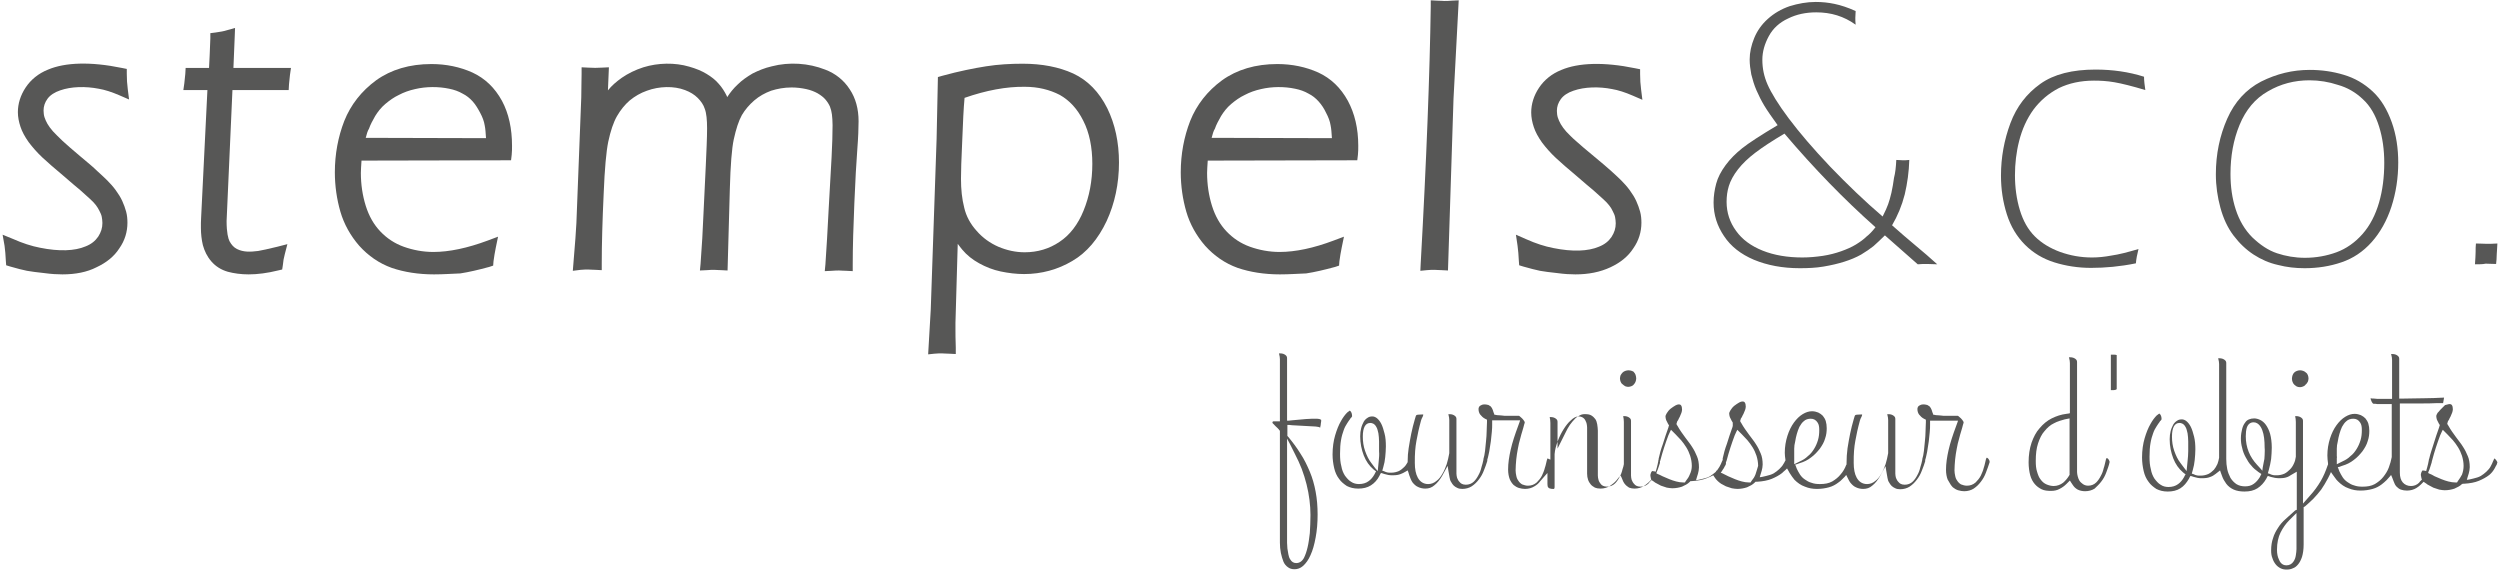 <?xml version="1.0" encoding="UTF-8"?> <!-- Generator: Adobe Illustrator 25.2.0, SVG Export Plug-In . SVG Version: 6.00 Build 0) --> <svg xmlns="http://www.w3.org/2000/svg" xmlns:xlink="http://www.w3.org/1999/xlink" version="1.1" id="Laag_1" x="0px" y="0px" viewBox="0 0 769 176.1" style="enable-background:new 0 0 769 176.1;" xml:space="preserve"> <style type="text/css"> .st0{fill:#575756;} </style> <g> <path class="st0" d="M19.2,84.4c-1.5,0-3.4-0.1-5.6-0.4c-2.2-0.2-4-0.5-5.3-0.7C6.9,83,5.2,82.6,3.2,82l-1.3-0.4l-0.1-1.3 c-0.1-1.8-0.2-3.4-0.4-4.7l-0.6-3.4L4,73.5c2.9,1.3,5.7,2.2,8.3,2.7c5.9,1.2,10.7,1,14-0.4c1.8-0.7,3-1.7,3.9-3 c0.9-1.4,1.3-2.7,1.3-4.2c0-0.7-0.1-1.3-0.2-1.9c-0.1-0.6-0.4-1.2-0.7-1.8c-0.3-0.6-0.7-1.3-1.1-1.8c-0.4-0.5-1-1.2-1.8-1.9 c-0.9-0.8-1.9-1.7-3-2.7c-1.2-1-3-2.5-5.4-4.6c-2.5-2.1-4.6-3.9-6.2-5.4c-1.7-1.6-3.1-3.2-4.3-4.8c-1.2-1.7-2-3.2-2.5-4.7 c-0.5-1.5-0.8-3-0.8-4.5c0-2.6,0.8-5.2,2.4-7.6c1.6-2.4,3.9-4.3,6.9-5.5c5.2-2.2,13-2.5,22.7-0.5l1.5,0.3l0,1.5 c0,1.6,0.1,3.2,0.3,4.7l0.4,3.2l-3-1.3c-2.3-1-4.5-1.7-6.3-2c-4.1-0.8-8.5-0.7-11.9,0.5c-1.8,0.6-3.1,1.5-3.9,2.6 c-0.8,1.1-1.2,2.3-1.2,3.6c0,0.7,0.1,1.5,0.3,2.1c0.2,0.6,0.5,1.3,0.9,2c0.4,0.7,1,1.5,1.7,2.3c0.8,0.8,1.7,1.8,2.9,2.9 c1.2,1.1,3,2.7,5.4,4.7c2.4,2,4.2,3.5,5.3,4.6c1.2,1.1,2.2,2,3.1,2.9c0.9,0.9,1.8,1.9,2.6,3c0.8,1.1,1.5,2.2,2,3.3 c0.5,1.1,0.9,2.2,1.2,3.3c0.3,1.1,0.4,2.3,0.4,3.4c0,2.8-0.8,5.5-2.5,7.9c-1.6,2.5-4,4.4-7,5.8C26.8,83.7,23.2,84.4,19.2,84.4"></path> <path class="st0" d="M76.5,84.4c-2.4,0-4.5-0.3-6.4-0.8c-2.1-0.6-3.8-1.7-5.1-3.2c-1.3-1.5-2.1-3.2-2.6-5c-0.4-1.7-0.6-3.5-0.6-5.3 c0-0.3,0-0.8,0-1.5c0-0.7,0.1-2.1,0.2-4.4l1.8-36.5h-7.4l0.3-2.1c0.1-1,0.2-2,0.3-2.9l0.1-1.8h7.2c0.1-2.3,0.3-5.3,0.4-9.1l0-1.6 l1.6-0.2c1.4-0.2,2.6-0.4,3.5-0.7l2.5-0.7l-0.1,2.6c-0.2,4.4-0.3,7.7-0.4,9.7h17.7L89.2,23c-0.1,1-0.2,2-0.3,2.9l-0.1,1.8H71.5 L69.7,68c0,3.6,0.5,5.4,0.9,6.2c0.6,1.1,1.3,1.9,2.3,2.4c2,1,4.1,0.9,6.5,0.6c1.1-0.2,3.1-0.6,5.9-1.3l3.1-0.8l-0.8,3.1 c-0.3,1.1-0.5,2.2-0.6,3.4l-0.2,1.3l-1.3,0.3C82.3,84,79.2,84.4,76.5,84.4"></path> <path class="st0" d="M133.5,84.4c-4.8,0-9.2-0.7-13-2c-3.9-1.4-7.2-3.7-10-6.8c-2.7-3.1-4.7-6.7-5.8-10.5 c-1.1-3.8-1.7-7.9-1.7-12.1c0-5.6,1-10.9,2.9-15.8c2-5,5.3-9.2,9.8-12.5c4.6-3.3,10.3-5,17-5c4.6,0,8.8,0.9,12.6,2.6 c3.9,1.8,6.9,4.7,9.1,8.7c2.1,3.9,3.1,8.6,3.1,13.8c0,1,0,1.9-0.1,2.8l-0.2,1.7l-46,0.1c-0.1,1.6-0.2,2.9-0.2,3.8 c0,3.5,0.5,6.9,1.5,10.1c1,3.2,2.5,5.8,4.5,7.9c2,2.1,4.4,3.7,7.2,4.7c2.8,1,5.9,1.6,9.1,1.6c4.9,0,10.5-1.2,16.7-3.5l3.2-1.2 l-0.7,3.4c-0.3,1.4-0.5,2.8-0.7,4.2l-0.1,1.3l-1.2,0.4c-3.3,0.9-6.3,1.6-8.9,2C139,84.2,136.3,84.4,133.5,84.4 M112.5,42.4l37,0.1 c-0.1-1.6-0.2-3-0.4-3.9c-0.2-1.3-0.7-2.6-1.4-3.9c-0.7-1.3-1.4-2.5-2.3-3.5c-0.9-1-1.9-1.8-3.1-2.4c-1.2-0.7-2.6-1.2-4.1-1.5 c-3.3-0.7-7.1-0.7-10.5,0.1c-1.8,0.4-3.5,1-5,1.8c-1.5,0.7-2.9,1.7-4.2,2.8c-1.3,1.1-2.3,2.4-3.1,3.7c-0.8,1.4-1.5,2.7-1.9,3.9 C113.1,40.2,112.8,41.2,112.5,42.4"></path> <path class="st0" d="M396.8,136.6l1.5,3c0.8,1.5,1.5,3.1,2.1,4.6c0.6,1.6,1.1,3.2,1.5,4.8c0.4,1.6,0.7,3.2,0.9,4.8 c0.2,1.6,0.3,3.1,0.3,4.6c0,2-0.1,3.9-0.2,5.6c-0.2,1.7-0.4,3.2-0.7,4.4c-0.3,1.3-0.7,2.4-1.1,3.2c-0.6,1.1-1.4,1.6-2.4,1.6 c-0.8,0-1.4-0.4-1.8-1.1c-0.3-0.4-0.5-1-0.6-1.6c-0.1-0.5-0.2-1.1-0.3-1.8c0-0.6-0.1-1.2-0.1-1.7v-27v-3.3v-1.8L396.8,136.6z M406.3,129.1c-0.3-0.2-0.7-0.3-1.2-0.3c-0.4,0-0.9,0-1.5,0c-0.6,0-1.2,0.1-1.9,0.1l-2.2,0.2c-0.7,0.1-1.5,0.1-2.2,0.2l-0.9,0.1 l-0.5,0v-0.5V128v-17.8c0-0.4-0.1-0.7-0.5-1c-0.4-0.3-0.9-0.5-1.6-0.5c-0.1,0-0.3,0-0.4,0c0,0.1,0.1,0.2,0.1,0.4 c0.1,0.4,0.2,0.8,0.2,1.4v17.9v0.8v0.4h-0.4h-0.8c-0.1,0-0.3,0-0.3,0c-0.2,0-0.3,0-0.5,0c-0.1,0-0.2,0.1-0.2,0.1 c-0.1,0.1-0.1,0.2-0.1,0.2c0,0.1,0,0.3,0.3,0.5c0.4,0.4,0.8,0.9,1.3,1.3l0,0l0.1,0.1c0.1,0.1,0.1,0.2,0.2,0.2 c0.1,0.1,0.1,0.1,0.1,0.2l0.2,0.2l0.1,0.1v0.2v0.3v33.9c0,1.1,0.1,2.2,0.3,3.2c0.2,1,0.5,1.9,0.8,2.7c0.3,0.7,0.8,1.3,1.4,1.7 c0.5,0.4,1.2,0.6,2,0.6c0.9,0,1.8-0.3,2.6-1c0.9-0.8,1.7-1.9,2.3-3.3c0.7-1.5,1.2-3.3,1.6-5.5c0.4-2.1,0.6-4.5,0.6-7 c0-2.5-0.2-4.9-0.6-7c-0.4-2.2-1-4.3-1.8-6.2c-0.8-1.9-1.7-3.8-2.9-5.6c-1.1-1.8-2.4-3.5-3.8-5.2l-0.2-0.2L396,134v-0.2v-0.3v-1.4 v-0.9v-0.5l0.5,0l0.9,0.1l7.3,0.4c0.6,0.1,1,0.1,1.3,0.3c0,0,0.1,0,0.1,0.1c0-0.1,0-0.1,0-0.2c0.1-0.4,0.2-0.8,0.2-1.2 c0.1-0.5,0.1-0.7,0.1-0.8C406.4,129.1,406.4,129.1,406.3,129.1"></path> <path class="st0" d="M502,114.1c-0.3-0.1-0.7-0.2-1.1-0.2c-0.3,0-0.7,0.1-1,0.2c-0.3,0.1-0.6,0.3-0.8,0.5c-0.2,0.2-0.4,0.5-0.6,0.8 c-0.1,0.3-0.2,0.7-0.2,1c0,0.4,0.1,0.7,0.2,1c0.1,0.3,0.3,0.6,0.6,0.8c0.2,0.2,0.5,0.4,0.8,0.6c0.3,0.1,0.6,0.2,0.9,0.2 c0.4,0,0.7-0.1,1-0.2c0.3-0.1,0.6-0.3,0.8-0.6c0.2-0.2,0.4-0.5,0.5-0.8c0.1-0.3,0.2-0.6,0.2-1c0-0.4-0.1-0.7-0.2-1.1 c-0.1-0.3-0.3-0.6-0.5-0.8C502.6,114.4,502.3,114.2,502,114.1"></path> <path class="st0" d="M551.9,140.4c0-0.2,0-0.5,0-0.7c0-0.4,0-1,0-1.7c0-0.7,0.1-1.4,0.3-2.2c0.1-0.8,0.3-1.5,0.5-2.3 c0.2-0.8,0.5-1.5,0.8-2.2c0.4-0.7,0.8-1.3,1.3-1.7c0.6-0.6,1.4-0.8,2.2-0.8c0.9,0,1.6,0.4,2.1,1.2c0.4,0.6,0.5,1.3,0.5,2.3 c0,1.1-0.1,2.1-0.4,3.1c-0.3,1-0.7,1.9-1.2,2.7c-0.5,0.8-1.1,1.6-1.9,2.2c-0.7,0.7-1.5,1.2-2.4,1.6l-1.2,0.6l-0.6,0.3v-0.7v-1.3 C551.9,140.7,551.9,140.5,551.9,140.4 M540,145.9c-0.3,0.8-0.7,1.4-1.2,2l-0.2,0.3l-0.1,0.2h-0.2h-0.4c-0.6,0-1.4-0.1-2.1-0.3 c-0.7-0.2-1.4-0.4-2.1-0.7c-0.7-0.3-1.4-0.6-2.1-0.9c-0.3-0.2-0.7-0.3-1-0.5l-0.8-0.4l-0.5-0.2l0.3-0.4l0.5-0.8l0.1-0.1 c0.2-0.4,0.4-0.8,0.6-1.1c0.1-0.2,0.1-0.4,0.1-0.6l0-0.1l0-0.1l0-0.1l0.1-0.1c0-0.1,0.1-0.2,0.1-0.3c0.4-1.5,0.8-2.9,1.2-4.1 c0.4-1.2,0.8-2.4,1.3-3.7l0.5-1.1l0.3-0.6l0.5,0.5l0.9,0.9c0.6,0.6,1.1,1.2,1.7,1.8c0.6,0.7,1.1,1.4,1.6,2.2 c0.5,0.8,0.9,1.7,1.2,2.6c0.3,1,0.5,2,0.5,3.1C540.5,144.2,540.3,145.1,540,145.9 M519.8,145.9c-0.3,0.8-0.7,1.4-1.2,2l-0.2,0.3 l-0.1,0.2h-0.2h-0.4c-0.6,0-1.4-0.1-2.1-0.3c-0.7-0.2-1.4-0.4-2.1-0.7c-0.7-0.3-1.4-0.6-2.1-0.9l-0.8-0.4l-0.7-0.3l-0.4-0.2 l0.1-0.4l0.3-0.7c0.3-0.8,0.5-1.5,0.7-2.1c0,0,0-0.1,0-0.1l0-0.1l0-0.1l0-0.1l0-0.1c0-0.1,0.1-0.1,0.1-0.2c0.4-1.5,0.8-2.9,1.2-4.1 c0.4-1.2,0.8-2.4,1.3-3.7l0.5-1.1l0.3-0.6l0.5,0.5l0.9,0.9c0.6,0.6,1.1,1.2,1.7,1.8c0.6,0.7,1.1,1.4,1.6,2.2 c0.5,0.8,0.9,1.7,1.2,2.6c0.3,1,0.5,2,0.5,3.1C520.4,144.2,520.2,145.1,519.8,145.9 M424.1,141.8l-0.2,2l-0.1,1.1L423,144l-1.2-1.6 c-0.8-1-1.4-2.3-1.9-3.7c-0.5-1.4-0.7-2.9-0.7-4.4c0-2.8,0.8-4.2,2.3-4.2c0.4,0,1.3,0.1,1.9,1.3c0.3,0.5,0.4,1.1,0.6,1.9 c0.1,0.7,0.2,1.6,0.2,2.5c0,0.9,0,1.9,0,3C424.3,139.8,424.2,140.8,424.1,141.8 M600.7,149.9c0.5,0.4,1,0.7,1.6,0.9 c0.7,0.2,1.3,0.3,1.9,0.3c1.1,0,2.1-0.3,2.9-0.8c0.9-0.6,1.6-1.3,2.2-2.1c0.7-0.9,1.2-1.8,1.6-2.9c0.4-1.1,0.8-2.1,1.1-3.1 c0,0,0-0.1,0-0.2c0-0.1,0-0.3-0.1-0.4c-0.1-0.2-0.2-0.4-0.3-0.5c-0.1-0.1-0.3-0.3-0.4-0.3c0,0-0.1,0-0.1,0c0,0,0,0,0,0 c0,0-0.2,0.2-0.3,0.8c-0.2,0.7-0.3,1.5-0.6,2.3c-0.2,0.9-0.6,1.7-0.9,2.4c-0.4,0.8-1,1.5-1.6,2.1c-0.8,0.7-1.7,1-2.7,1 c-0.7,0-1.2-0.2-1.8-0.4c-0.5-0.3-0.9-0.7-1.2-1.2c-0.3-0.4-0.5-0.9-0.6-1.5c-0.1-0.5-0.2-1-0.2-1.6c0-1.1,0.1-2.2,0.2-3.4 c0.1-1.1,0.3-2.2,0.5-3.3c0.2-1,0.4-2.1,0.7-3c0.2-0.9,0.5-1.8,0.7-2.5c0.2-0.7,0.4-1.3,0.5-1.8c0.1-0.4,0.2-0.6,0.2-0.6v-0.1 l0-0.1c0,0,0-0.1-0.1-0.3c-0.2-0.3-0.4-0.6-0.7-0.9c-0.3-0.3-0.6-0.5-0.8-0.7c-0.1-0.1-0.2-0.1-0.3-0.1H599h-0.5 c-0.2,0-0.4,0-0.7,0l-0.9-0.1c-0.4,0-0.8-0.1-1.4-0.1l-0.5-0.1l-0.3,0l-0.1-0.3l-0.2-0.5c-0.1-0.5-0.3-0.9-0.5-1.3 c-0.2-0.3-0.4-0.6-0.7-0.7c-0.2-0.2-0.5-0.3-0.7-0.3c-0.3-0.1-0.6-0.1-0.8-0.1c-0.3,0-0.5,0-0.8,0.1c-0.2,0.1-0.4,0.2-0.6,0.3 c-0.2,0.1-0.3,0.3-0.4,0.5c-0.1,0.2-0.1,0.4-0.1,0.6c0,0.6,0.2,1.2,0.5,1.6c0.4,0.5,0.9,1,1.5,1.3l0.4,0.2l0.2,0.1l0,0.3l0,0.5 c0,0.8-0.1,1.7-0.1,2.7c0,1-0.1,2.1-0.2,3.1c-0.1,1-0.2,2-0.3,3c-0.1,1-0.3,1.8-0.5,2.5l0,0.1l0,0.1c-0.2,0.8-0.3,1.5-0.6,2.3 c-0.2,0.9-0.5,1.7-0.9,2.4c-0.4,0.8-0.9,1.5-1.4,2c-0.7,0.7-1.6,1-2.5,1c-1,0-1.6-0.4-1.9-0.8c-0.4-0.4-0.6-0.8-0.8-1.3 c-0.1-0.4-0.2-0.8-0.2-1.3c0-0.4,0-0.6,0-0.8v-16c0-0.4-0.1-0.7-0.5-1c-0.4-0.3-0.9-0.5-1.6-0.5c-0.1,0-0.3,0-0.4,0 c0,0.1,0.1,0.2,0.1,0.4c0.1,0.4,0.2,0.8,0.2,1.4v10.1v0l0,0.1c-0.2,1.2-0.5,2.4-0.8,3.4c-0.4,1.1-0.8,2.1-1.3,2.9 c-0.5,0.9-1.1,1.7-1.8,2.2c-0.8,0.7-1.7,1-2.6,1c-1.4,0-2.5-0.7-3.2-2c-0.6-1.1-0.9-2.6-0.9-4.5c0-1.3,0-2.6,0.1-3.7 c0.1-1.1,0.2-2.1,0.4-3.1c0.2-1,0.4-2,0.6-3c0.2-1,0.5-2,0.8-3.2c0.1-0.3,0.2-0.7,0.5-1.2c0.1-0.2,0.2-0.4,0.2-0.7 c-0.1,0-0.3,0-0.5,0c-0.9,0-1.3,0.1-1.4,0.1c-0.3,0.1-0.3,0.2-0.3,0.2c0,0.1-0.1,0.1-0.1,0.2c-0.1,0.3-0.2,0.7-0.3,1 c-0.4,1.4-0.8,2.9-1.1,4.4c-0.3,1.3-0.5,2.8-0.8,4.5c-0.2,1.5-0.3,3-0.3,4.6v0.2v0.1l0,0.1l-0.1,0.1c-0.4,1.1-1,2.1-1.7,2.9 c-0.7,0.9-1.6,1.6-2.6,2.2c-1.1,0.6-2.3,0.8-3.8,0.8c-1,0-1.8-0.1-2.6-0.4c-0.8-0.2-1.4-0.6-2-1c-0.6-0.4-1.1-0.9-1.5-1.5 c-0.4-0.6-0.7-1.2-1-1.8l-0.3-0.8l-0.2-0.5l0.5-0.1l0.8-0.3c1.4-0.4,2.6-1,3.6-1.8c1.1-0.8,1.9-1.7,2.7-2.7c0.7-1,1.3-2,1.6-3.1 c0.4-1.1,0.5-2.2,0.5-3.2c0-0.8-0.1-1.5-0.3-2.2c-0.2-0.6-0.5-1.1-0.9-1.6c-0.4-0.4-0.8-0.7-1.4-1c-0.5-0.2-1.2-0.4-1.9-0.4 c-1,0-1.9,0.3-2.9,0.9c-1,0.6-1.9,1.5-2.7,2.6c-0.8,1.1-1.5,2.5-2,4.1c-0.5,1.6-0.8,3.3-0.8,5.2c0,0.7,0.1,1.4,0.2,2.1l0,0.2l0,0.1 l-0.1,0.1l-0.1,0.2c-0.1,0.3-0.3,0.5-0.4,0.7c-0.3,0.6-0.8,1.1-1.3,1.6c-0.5,0.5-1.1,0.9-1.7,1.3c-0.7,0.4-1.5,0.6-2.3,0.8 l-1.3,0.3l-0.7,0.1l0.2-0.7l0.4-1.3c0.1-0.3,0.1-0.6,0.2-0.9c0-0.3,0.1-0.7,0.1-1c0-1.3-0.2-2.5-0.6-3.4c-0.4-1-0.9-2-1.5-2.9 c-0.6-1-1.4-1.9-2.1-2.9c-0.8-1.1-1.7-2.3-2.4-3.6l-0.2-0.3l-0.1-0.2l0-0.2l0.1-0.3c0-0.2,0.1-0.4,0.4-0.8c0.1-0.3,0.3-0.6,0.5-1 c0.2-0.4,0.3-0.7,0.5-1.2c0.1-0.3,0.2-0.7,0.2-1c0-0.6-0.1-1-0.3-1.3c-0.1-0.1-0.2-0.3-0.7-0.3c-0.1,0-0.4,0-1,0.3 c-0.5,0.3-1,0.6-1.5,1c-0.5,0.4-0.9,0.9-1.2,1.4c-0.2,0.4-0.4,0.7-0.4,1c0,0.4,0.1,0.7,0.2,1.1c0.2,0.4,0.4,0.8,0.6,1.2l0.2,0.3 l0.1,0.2L533,131l-0.1,0.4c-0.6,1.7-1.2,3.4-1.7,5.1c-0.6,1.6-1,3.1-1.3,4.5l0,0.1l0,0.1l0,0.1l0,0.1l0,0.1 c-0.1,0.1-0.1,0.3-0.2,0.4c-0.2,0.6-0.5,1.1-0.8,1.7c-0.2,0.3-0.4,0.6-0.6,0.9l-0.1,0.1l0,0.1l-0.1,0l-0.1,0.1c0,0-0.1,0-0.1,0.1 c0,0.1-0.1,0.1-0.1,0.2l-0.1,0.1l0,0l0,0l-0.1,0.1c-0.5,0.4-1,0.8-1.6,1.2c-0.7,0.4-1.5,0.6-2.3,0.8l-1.3,0.3l-0.7,0.1l0.2-0.7 l0.4-1.3c0.1-0.3,0.1-0.6,0.2-0.9c0-0.3,0.1-0.7,0.1-1c0-1.3-0.2-2.5-0.6-3.4c-0.4-1-0.9-2-1.5-2.9c-0.6-1-1.4-1.9-2.1-2.9 c-0.8-1.1-1.7-2.3-2.4-3.6l-0.2-0.3l-0.1-0.2l0-0.2l0.1-0.3c0-0.2,0.1-0.4,0.4-0.8c0.1-0.3,0.3-0.6,0.5-1c0.2-0.4,0.3-0.7,0.5-1.2 c0.1-0.3,0.2-0.7,0.2-1c0-0.6-0.1-1-0.3-1.3c-0.1-0.1-0.2-0.3-0.7-0.3c-0.1,0-0.4,0-1,0.3c-0.5,0.3-1,0.6-1.5,1 c-0.5,0.4-0.9,0.9-1.2,1.4c-0.2,0.4-0.4,0.7-0.4,1c0,0.4,0.1,0.7,0.2,1.1c0.2,0.4,0.4,0.8,0.6,1.2l0.2,0.3l0.1,0.2l-0.1,0.2 l-0.1,0.4c-0.6,1.7-1.2,3.4-1.7,5.1c-0.6,1.6-1,3.1-1.3,4.5l0,0l0,0.2c-0.1,0.2-0.1,0.4-0.1,0.5c-0.1,0.7-0.3,1.4-0.5,2.2l-0.2,0.7 l-0.1,0.4l-0.4-0.1l-0.7-0.1c0,0-0.1,0.1-0.1,0.1c-0.2,0.2-0.3,0.5-0.4,0.9c-0.1,0.3,0,0.7,0.1,1.2l0.1,0.4l0.1,0.2l-0.2,0.2 l-0.3,0.3l-0.1,0.1c-0.1,0.1-0.2,0.3-0.3,0.4c-0.7,0.7-1.5,1-2.5,1c-1,0-1.6-0.4-1.9-0.8c-0.4-0.4-0.6-0.8-0.8-1.3 c-0.1-0.4-0.2-0.8-0.2-1.3c0-0.4,0-0.6,0-0.8v-16c0-0.4-0.1-0.7-0.5-1c-0.4-0.3-0.9-0.5-1.6-0.5c-0.1,0-0.2,0-0.3,0c0,0,0,0,0,0.1 c0.1,0.4,0.2,1,0.2,1.7v12.6v0.1v0.1l0,0.1l0,0.1c-0.1,0.5-0.2,1-0.4,1.5c-0.2,0.9-0.5,1.7-0.9,2.4c-0.4,0.8-0.9,1.5-1.4,2 c-0.7,0.7-1.6,1-2.5,1c-1,0-1.6-0.4-1.9-0.8c-0.3-0.4-0.6-0.8-0.7-1.3c-0.1-0.4-0.2-0.8-0.2-1.3c0-0.4,0-0.6,0-0.8v-13 c0-0.6-0.1-1.3-0.2-2c-0.1-0.6-0.3-1.2-0.6-1.6c-0.3-0.4-0.7-0.8-1.2-1.1c-0.5-0.3-1.1-0.4-2-0.4c-0.6,0-1.1,0.1-1.6,0.4 c-0.5,0.3-1.1,0.6-1.5,1.1c-0.5,0.5-1,1.1-1.5,1.8c-0.5,0.7-0.9,1.5-1.3,2.3l-1.6,3.2l-0.9,1.8v-1.9v-3.5v-2.8c0-0.4-0.1-0.7-0.5-1 c-0.4-0.3-0.9-0.5-1.6-0.5c-0.1,0-0.2,0-0.3,0c0,0,0,0,0,0.1c0.1,0.4,0.2,1,0.2,1.7v10.9v0.2v0.1l0,0.1L476,141 c-0.1,0.2-0.1,0.4-0.2,0.6c-0.2,0.7-0.3,1.5-0.6,2.3c-0.2,0.9-0.6,1.7-0.9,2.4c-0.4,0.8-1,1.5-1.6,2.1c-0.8,0.7-1.7,1-2.7,1 c-0.7,0-1.2-0.2-1.8-0.4c-0.5-0.3-0.9-0.7-1.2-1.2c-0.3-0.4-0.5-0.9-0.6-1.5c-0.1-0.5-0.2-1-0.2-1.6c0-1.1,0.1-2.2,0.2-3.4 c0.1-1.1,0.3-2.2,0.5-3.3c0.2-1,0.4-2.1,0.7-3c0.2-0.9,0.5-1.8,0.7-2.5c0.2-0.7,0.4-1.3,0.5-1.8c0.1-0.4,0.2-0.6,0.2-0.6v-0.1 l0-0.1c0,0,0-0.1-0.1-0.3c-0.2-0.3-0.4-0.6-0.7-0.9c-0.3-0.3-0.6-0.5-0.8-0.7c-0.1-0.1-0.2-0.1-0.3-0.1H464h-0.5 c-0.2,0-0.4,0-0.7,0l-0.9-0.1c-0.4,0-0.8-0.1-1.4-0.1l-0.5-0.1l-0.3,0l-0.1-0.3l-0.2-0.5c-0.1-0.5-0.3-0.9-0.5-1.3 c-0.2-0.3-0.4-0.6-0.7-0.7c-0.2-0.2-0.5-0.3-0.7-0.3c-0.3-0.1-0.6-0.1-0.8-0.1c-0.3,0-0.5,0-0.8,0.1c-0.2,0.1-0.4,0.2-0.6,0.3 c-0.2,0.1-0.3,0.3-0.4,0.5c-0.1,0.2-0.1,0.4-0.1,0.6c0,0.6,0.2,1.2,0.5,1.6c0.4,0.5,0.9,1,1.5,1.3l0.4,0.2l0.2,0.1l0,0.3l0,0.5 c0,0.8-0.1,1.7-0.1,2.7c0,1-0.1,2.1-0.2,3.1c-0.1,1-0.2,2-0.3,3c-0.1,1-0.3,1.8-0.5,2.5l0,0.1l0,0.1c-0.2,0.8-0.3,1.5-0.6,2.3 c-0.2,0.9-0.5,1.7-0.9,2.4c-0.4,0.8-0.9,1.5-1.4,2c-0.7,0.7-1.6,1-2.5,1c-1,0-1.6-0.4-1.9-0.8c-0.4-0.4-0.6-0.8-0.8-1.3 c-0.1-0.4-0.2-0.9-0.2-1.3c0-0.4,0-0.6,0-0.8v-16c0-0.4-0.1-0.7-0.5-1c-0.4-0.3-0.9-0.5-1.6-0.5c-0.1,0-0.3,0-0.4,0 c0,0.1,0.1,0.2,0.1,0.4c0.1,0.4,0.2,0.8,0.2,1.4v10.1v0l0,0.1c-0.2,1.2-0.5,2.4-0.8,3.4c-0.4,1.1-0.8,2.1-1.3,2.9 c-0.5,0.9-1.1,1.7-1.8,2.2c-0.8,0.7-1.7,1-2.6,1c-1.4,0-2.5-0.7-3.2-2c-0.6-1.1-0.9-2.6-0.9-4.5c0-1.3,0-2.6,0.1-3.7 c0.1-1.1,0.2-2.1,0.4-3.1c0.2-1,0.4-2,0.6-3c0.2-1,0.5-2,0.8-3.2c0.1-0.3,0.2-0.7,0.5-1.2c0.1-0.2,0.2-0.4,0.2-0.7 c-0.1,0-0.3,0-0.5,0c-0.9,0-1.3,0.1-1.4,0.1c-0.3,0.1-0.3,0.2-0.3,0.2c0,0.1-0.1,0.1-0.1,0.2c-0.1,0.3-0.2,0.7-0.3,1 c-0.4,1.4-0.8,2.9-1.1,4.4c-0.3,1.3-0.5,2.8-0.8,4.5c-0.2,1.3-0.3,2.6-0.3,4l0,0.2l0,0.1l-0.1,0.1l-0.1,0.2 c-0.3,0.5-0.5,0.8-0.8,1.1c-0.5,0.5-1.1,1-1.7,1.3c-0.7,0.3-1.5,0.5-2.3,0.5c-0.2,0-0.5,0-0.7,0c-0.3,0-0.7-0.1-1-0.2l-0.7-0.3 l-0.4-0.1l0.1-0.4l0.2-0.7c0.3-1,0.5-2,0.6-3.1c0.1-1.1,0.2-2.2,0.2-3.3c0-1.4-0.1-2.8-0.4-3.9c-0.3-1.2-0.6-2.2-1-3 c-0.4-0.8-0.9-1.4-1.4-1.8c-0.4-0.3-0.9-0.5-1.3-0.5c-0.6,0-1.1,0.1-1.5,0.4c-0.5,0.3-0.9,0.7-1.2,1.2c-0.3,0.6-0.6,1.2-0.8,2 c-0.2,0.8-0.3,1.6-0.3,2.5c0,2.1,0.4,4.1,1.1,5.9c0.7,1.8,1.7,3.2,3,4.3l0.5,0.4l0.3,0.2l-0.2,0.3l-0.3,0.6 c-0.5,0.9-1.1,1.6-1.8,2.1c-0.8,0.6-1.8,0.9-3,0.9c-0.8,0-1.7-0.2-2.4-0.7c-0.7-0.4-1.3-1.1-1.9-1.9c-0.5-0.8-0.9-1.7-1.1-2.9 c-0.3-1.1-0.4-2.3-0.4-3.8c0-1.6,0.1-3.1,0.3-4.2c0.2-1.2,0.5-2.2,0.8-3c0.3-0.9,0.7-1.6,1.1-2.2c0.3-0.5,0.6-0.9,0.9-1.3l0.1-0.2 l0.1-0.1l0.1-0.1l0.1-0.1c0.1-0.1,0.1-0.1,0.2-0.3c0-0.3,0-0.6-0.1-0.9c-0.1-0.3-0.2-0.6-0.5-0.8c0,0-0.1-0.1-0.1-0.1 c-0.1,0.1-0.4,0.3-0.8,0.6c-0.6,0.6-1.3,1.5-1.9,2.6c-0.7,1.2-1.3,2.7-1.8,4.4c-0.5,1.7-0.8,3.7-0.8,5.9c0,1.5,0.2,2.9,0.5,4.2 c0.3,1.3,0.8,2.4,1.5,3.3c0.6,0.9,1.5,1.6,2.4,2.2c1,0.5,2.1,0.8,3.5,0.8c1.5,0,2.8-0.3,3.9-1c1.1-0.7,2-1.7,2.6-2.9l0.3-0.6 l0.2-0.3l0.4,0.1l0.6,0.2c0.4,0.1,0.8,0.2,1.2,0.3c0.4,0.1,0.9,0.1,1.5,0.1c0.9,0,1.7-0.1,2.4-0.4c0.2-0.1,0.4-0.2,0.7-0.3l0.9-0.5 l0.5-0.3l0.2,0.5l0.3,1c0.3,0.9,0.6,1.6,1,2.2c0.5,0.6,1,1.1,1.7,1.4c0.6,0.3,1.4,0.5,2.2,0.5c1.1,0,2-0.3,2.8-1 c0.9-0.7,1.7-1.7,2.4-2.9l1.1-2l0.6-1.1l0.2,1.3l0.4,2.3c0.1,0.5,0.2,1,0.5,1.4c0.2,0.4,0.5,0.8,0.8,1.1c0.3,0.3,0.7,0.5,1.1,0.7 c0.4,0.2,0.9,0.3,1.5,0.3c1.1,0,2.1-0.3,2.9-0.8c0.9-0.6,1.6-1.3,2.2-2.1c0.7-0.9,1.2-1.8,1.6-2.9c0.4-0.9,0.7-1.9,1-2.8l0,0l0-0.1 l0-0.1l0-0.1l0,0l0-0.1c0.3-0.9,0.4-1.7,0.6-2.5c0.2-1.1,0.3-2.1,0.5-3.2c0.1-1,0.2-2,0.3-2.9c0.1-0.9,0.1-1.7,0.1-2.3l0-0.8l0-0.4 h0.4h0.8h0.7h4.8h1.2h0.7l-0.2,0.6l-0.4,1.1c-1,2.7-1.8,5.1-2.3,7.3c-0.5,2.2-0.8,4.2-0.8,6.1c0,1.2,0.2,2.2,0.5,3 c0.3,0.7,0.7,1.3,1.2,1.8c0.5,0.4,1,0.7,1.6,0.9c0.7,0.2,1.3,0.3,1.9,0.3c1.1,0,2.1-0.3,2.9-0.8c0.7-0.4,1.3-0.9,1.8-1.6l1.4-1.6 l0.8-0.9l0,1.2l0,2.2c0,0.5,0.1,0.7,0.1,0.8c0.1,0.2,0.2,0.3,0.3,0.4c0.2,0.1,0.3,0.2,0.5,0.2c0.3,0.1,0.5,0.1,0.8,0.1 c0.2,0,0.3,0,0.3,0c0,0,0.1-0.1,0.1-0.1c0-0.1,0.1-0.2,0.1-0.4c0-0.3,0-0.6,0-0.9v-9.2v0l0-0.1c0.1-1.4,0.5-2.7,1-4.1 c0.5-1.3,1.1-2.5,1.8-3.6c0.7-1.1,1.4-2,2.1-2.6c0.9-0.9,1.7-1.3,2.5-1.3c0.9,0,1.4,0.4,1.7,0.7c0.3,0.3,0.5,0.8,0.7,1.3 c0.1,0.4,0.2,0.9,0.2,1.4c0,0.4,0,0.9,0,1.4v12.8c0,0.7,0.1,1.3,0.3,1.9c0.2,0.6,0.5,1,0.8,1.4c0.3,0.4,0.8,0.7,1.3,1 c0.5,0.2,1,0.3,1.7,0.3c1.1,0,2.1-0.3,2.9-0.8c0.7-0.5,1.4-1,2-1.7l0.8-1l0.5-0.5l0.3,0.6l0.5,1.2c0.2,0.4,0.4,0.7,0.6,0.9 c0.3,0.4,0.8,0.7,1.2,1c0.5,0.2,1.1,0.3,1.7,0.3c1.1,0,2.1-0.3,2.9-0.8c0.5-0.3,0.9-0.7,1.4-1.1l0.5-0.5l0.3-0.3l0.3,0.2l0.6,0.4 c0.2,0.2,0.4,0.3,0.6,0.4c0.5,0.3,1,0.5,1.5,0.8c0.6,0.2,1.2,0.4,1.8,0.6c0.6,0.1,1.2,0.2,1.7,0.2c1.1,0,2.1-0.2,3-0.5 c0.9-0.4,1.7-0.8,2.3-1.4l0.2-0.2l0.1-0.1l0.1,0l0.3,0c1.8-0.1,3.4-0.4,4.6-0.9c0.3-0.1,0.6-0.3,1-0.4l0.6-0.3l0.4-0.2l0.2,0.3 l0.4,0.6c0.2,0.3,0.5,0.6,0.8,0.9c0.3,0.3,0.6,0.5,1,0.8c0.5,0.3,1,0.5,1.5,0.8c0.6,0.2,1.2,0.4,1.8,0.6c0.6,0.1,1.2,0.2,1.7,0.2 c1.1,0,2.1-0.2,3-0.5c0.9-0.4,1.7-0.8,2.3-1.4l0.2-0.2l0.1-0.1l0.1,0l0.3,0c1.8-0.1,3.4-0.4,4.6-0.9c1.2-0.5,2.3-1.1,3.2-1.8 c0.1-0.1,0.1-0.1,0.2-0.2l0.1-0.1l0.8-0.7l0.4-0.4l0.3,0.5l0.5,0.9c0.5,0.8,1,1.5,1.5,2.1c0.9,0.9,2,1.7,3.2,2.1 c1.2,0.5,2.4,0.7,3.7,0.7c1.4,0,2.6-0.2,3.7-0.5c1.1-0.3,2-0.8,2.8-1.4c0.5-0.3,0.9-0.7,1.3-1.1l0.8-0.8l0.4-0.5l0.3,0.6l0.5,1 c0.2,0.3,0.3,0.6,0.5,0.8c0.5,0.6,1,1.1,1.7,1.4c0.6,0.3,1.4,0.5,2.2,0.5c1.1,0,2-0.3,2.8-1c0.9-0.7,1.7-1.7,2.4-2.9l1.1-2l0.6-1.1 l0.2,1.3l0.4,2.3c0.1,0.5,0.2,1,0.5,1.4c0.2,0.4,0.5,0.8,0.8,1.1c0.3,0.3,0.7,0.5,1.1,0.7c0.4,0.2,0.9,0.3,1.5,0.3 c1.1,0,2.1-0.3,2.9-0.8c0.9-0.6,1.6-1.3,2.2-2.1c0.7-0.9,1.2-1.8,1.6-2.9c0.4-0.9,0.7-1.9,1-2.8l0,0l0-0.1l0-0.1l0-0.1l0,0l0-0.1 c0.3-0.9,0.4-1.7,0.6-2.5c0.2-1.1,0.3-2.1,0.5-3.2c0.1-1,0.2-2,0.3-2.9c0.1-0.9,0.1-1.7,0.1-2.3l0-0.8l0-0.4h0.4h0.8h0.7h4.8h1.2 h0.7l-0.2,0.6l-0.4,1.1c-1,2.7-1.8,5.1-2.3,7.3c-0.5,2.2-0.8,4.2-0.8,6.1c0,1.2,0.2,2.2,0.5,3C599.8,148.8,600.2,149.4,600.7,149.9 "></path> <path class="st0" d="M636.6,129.2v1v15.6v0.2v0.1l-0.1,0.1l-0.1,0.2c-0.5,0.8-1.1,1.5-1.8,2.1c-0.8,0.6-1.8,1-2.9,1 c-0.7,0-1.5-0.2-2.2-0.5c-0.7-0.3-1.3-0.8-1.8-1.5c-0.5-0.6-0.8-1.4-1.1-2.4c-0.3-0.9-0.4-2-0.4-3.3c0-2.1,0.2-3.9,0.7-5.4 c0.5-1.5,1.1-2.8,2-3.8c0.8-1,1.8-1.9,2.9-2.4c1.1-0.6,2.2-0.9,3.3-1.2l1-0.2l0.5-0.1V129.2z M646.3,148.2c0.7-0.9,1.2-1.8,1.6-2.9 c0.4-1.1,0.8-2.1,1-3.1l0,0l0-0.1l0,0c0-0.1,0-0.3-0.1-0.4c-0.1-0.2-0.2-0.4-0.3-0.5c-0.1-0.1-0.3-0.3-0.4-0.3c0,0-0.1,0-0.1,0 c0,0,0,0,0,0c0,0-0.2,0.2-0.3,0.8c-0.2,0.7-0.3,1.5-0.6,2.3c-0.2,0.9-0.5,1.7-0.9,2.4c-0.4,0.8-0.9,1.5-1.4,2c-0.7,0.7-1.6,1-2.5,1 c-0.6,0-1.2-0.2-1.6-0.5c-0.4-0.3-0.8-0.6-1.1-1.1c-0.2-0.4-0.4-0.8-0.5-1.3c-0.1-0.4-0.2-0.9-0.2-1.3v-33.8c0-0.4-0.1-0.7-0.5-1 c-0.4-0.3-0.9-0.5-1.6-0.5c-0.1,0-0.3,0-0.4,0c0,0.1,0.1,0.2,0.1,0.4c0.1,0.4,0.2,0.8,0.2,1.4V126v0.7v0.4l-0.4,0.1l-0.7,0.1 c-1.6,0.2-3.1,0.7-4.5,1.4c-1.4,0.7-2.6,1.7-3.7,3c-1.1,1.2-1.9,2.8-2.5,4.5c-0.6,1.8-0.9,3.8-0.9,6c0,1.5,0.2,2.9,0.5,4 c0.3,1.1,0.8,2,1.4,2.7c0.6,0.7,1.3,1.2,2.1,1.6c0.8,0.4,1.8,0.5,2.9,0.5c1,0,1.9-0.2,2.6-0.6c0.8-0.4,1.5-0.9,2.1-1.5l0.7-0.7 l0.4-0.4l0.3,0.5l0.6,0.9c0.4,0.6,0.8,1,1.5,1.4c0.6,0.3,1.4,0.5,2.3,0.5c1.1,0,2.1-0.3,2.9-0.8C644.9,149.7,645.7,149,646.3,148.2 "></path> <path class="st0" d="M649.8,120c0.1,0,0.2,0,0.4,0c0.3,0,0.7-0.1,0.9-0.3v-10.5c0,0,0,0-0.1,0c-0.2-0.1-0.4-0.1-0.7-0.1 c-0.3,0-0.5,0-0.8,0c-0.1,0-0.1,0-0.2,0c0,0.2,0,0.3,0,0.5V120C649.6,120,649.7,120,649.8,120"></path> <path class="st0" d="M709.9,117.4c0.1-0.3,0.2-0.6,0.2-1c0-0.4-0.1-0.7-0.2-1c-0.1-0.3-0.3-0.6-0.6-0.8c-0.2-0.2-0.5-0.4-0.8-0.5 c-0.3-0.1-0.6-0.2-1-0.2c-0.4,0-0.7,0.1-1,0.2c-0.3,0.1-0.6,0.3-0.8,0.5c-0.2,0.2-0.4,0.5-0.5,0.8c-0.1,0.3-0.2,0.7-0.2,1.1 c0,0.4,0.1,0.7,0.2,1c0.1,0.3,0.3,0.6,0.5,0.8c0.2,0.2,0.5,0.4,0.8,0.6c0.3,0.1,0.6,0.2,1,0.2c0.3,0,0.6-0.1,0.9-0.2 c0.3-0.1,0.6-0.3,0.8-0.6C709.6,118,709.7,117.7,709.9,117.4"></path> <path class="st0" d="M756.1,147.9l-0.2,0.3l-0.1,0.2h-0.2h-0.4c-0.6,0-1.3-0.1-2.1-0.3c-0.7-0.2-1.4-0.4-2.1-0.7 c-0.7-0.3-1.4-0.6-2.1-0.9L748,146l-0.7-0.3l-0.4-0.2l0.1-0.4l0.3-0.7c0.3-0.9,0.5-1.6,0.7-2.2l0-0.1l0,0l0-0.1 c0.1-0.1,0.1-0.2,0.1-0.3c0.4-1.5,0.8-2.9,1.2-4.1c0.4-1.2,0.8-2.4,1.3-3.7l0.5-1.1l0.3-0.6l0.5,0.5l0.9,0.9 c0.6,0.6,1.1,1.2,1.7,1.8c0.6,0.7,1.1,1.4,1.6,2.2c0.5,0.8,0.9,1.7,1.2,2.6c0.3,1,0.5,2,0.5,3.1c0,1-0.2,1.9-0.5,2.7 C756.9,146.7,756.5,147.4,756.1,147.9 M718.8,140.4c0-0.2,0-0.5,0-0.7c0-0.4,0-1,0-1.7c0-0.7,0.1-1.4,0.3-2.2 c0.1-0.8,0.3-1.5,0.5-2.3c0.2-0.8,0.5-1.5,0.8-2.2c0.4-0.7,0.8-1.3,1.3-1.7c0.6-0.6,1.4-0.8,2.2-0.8c0.9,0,1.6,0.4,2.1,1.2 c0.4,0.6,0.5,1.3,0.5,2.3c0,1.1-0.1,2.1-0.4,3.1c-0.3,1-0.7,1.9-1.2,2.7c-0.5,0.8-1.1,1.6-1.9,2.2c-0.7,0.7-1.5,1.2-2.4,1.6 l-1.2,0.6l-0.6,0.3v-0.7v-1.3C718.9,140.7,718.9,140.5,718.8,140.4 M706.4,158.9v2v6.7v1.3c0,0.6-0.1,1.2-0.2,1.9 c-0.1,0.7-0.3,1.3-0.7,1.9c-0.5,0.8-1.3,1.2-2.2,1.2c-0.6,0-1.7-0.2-2.3-1.8c-0.4-0.8-0.6-1.8-0.6-3c0-2.1,0.4-3.9,1.1-5.3 c0.7-1.4,1.6-2.7,2.7-3.8l1.4-1.4l0.8-0.8V158.9z M696.6,140c0,0.8-0.1,1.6-0.3,2.3l-0.3,1.6l-0.1,0.9l-0.6-0.7l-1.1-1.2 c-1-1.1-1.9-2.4-2.5-3.9c-0.6-1.5-0.9-3.1-0.9-4.8c0-1,0.1-1.9,0.3-2.6c0.5-1.6,1.7-1.7,2.1-1.7c1.7,0,2.5,1.9,2.7,2.5 c0.5,1.3,0.7,3.1,0.7,5.3C696.7,138.5,696.6,139.2,696.6,140 M672.9,141.8l-0.2,2l-0.1,1.1l-0.7-0.9l-1.2-1.6 c-0.8-1-1.4-2.3-1.9-3.7c-0.5-1.4-0.7-2.9-0.7-4.4c0-2.8,0.8-4.2,2.3-4.2c0.4,0,1.3,0.1,1.9,1.3c0.3,0.5,0.4,1.1,0.6,1.9 c0.1,0.7,0.2,1.6,0.2,2.5c0,0.9,0,1.9,0,3C673.1,139.8,673,140.8,672.9,141.8 M757.4,148.9l0.1-0.1l0.1,0l0.3,0 c1.8-0.1,3.4-0.4,4.6-0.9c1.2-0.5,2.3-1.1,3.2-1.8c0.3-0.2,0.6-0.6,0.9-0.9c0.3-0.4,0.6-0.8,0.8-1.2c0.2-0.4,0.4-0.8,0.6-1.1 c0.1-0.4,0.2-0.6,0.2-0.7c0,0,0-0.1-0.1-0.2c-0.1-0.2-0.2-0.4-0.4-0.6c-0.1-0.2-0.3-0.3-0.4-0.4c0,0,0,0,0,0 c-0.1,0.1-0.2,0.4-0.4,0.8c-0.2,0.6-0.5,1.1-0.8,1.7c-0.3,0.6-0.8,1.1-1.3,1.6c-0.5,0.5-1.1,0.9-1.7,1.3c-0.7,0.4-1.5,0.6-2.3,0.8 l-1.3,0.3l-0.7,0.1l0.2-0.7l0.4-1.3c0.1-0.3,0.1-0.6,0.2-0.9c0-0.3,0.1-0.7,0.1-1c0-1.3-0.2-2.5-0.6-3.4c-0.4-1-0.9-2-1.5-2.9 c-0.6-1-1.4-1.9-2.1-2.9c-0.8-1.1-1.7-2.3-2.4-3.6l-0.2-0.3l-0.1-0.2l0-0.2l0.1-0.3c0-0.2,0.1-0.4,0.4-0.8c0.1-0.3,0.3-0.6,0.5-1 c0.2-0.4,0.3-0.7,0.5-1.2c0.1-0.3,0.2-0.7,0.2-1c0-0.6-0.1-1-0.3-1.3c-0.1-0.1-0.2-0.3-0.7-0.3c0,0-0.1,0-0.2,0l-1.2,0.3l-0.1,0.1 l-1.4,1.4c-0.3,0.4-0.6,0.7-0.8,0.9c-0.2,0.4-0.4,0.7-0.4,1c0,0.4,0.1,0.7,0.2,1.1c0.2,0.4,0.4,0.8,0.6,1.2l0.2,0.3l0.1,0.2 l-0.1,0.2l-0.1,0.4c-0.6,1.7-1.2,3.4-1.7,5.1c-0.5,1.6-1,3-1.3,4.3l0,0l0,0.1c-0.1,0.2-0.2,0.4-0.2,0.7c-0.1,0.7-0.3,1.4-0.5,2.2 l-0.2,0.7l-0.1,0.4l-0.4-0.1l-0.7-0.1c0,0-0.1,0.1-0.1,0.1c-0.2,0.2-0.3,0.5-0.4,0.9c-0.1,0.3,0,0.7,0.1,1.2l0.1,0.4l0.1,0.2 l-0.2,0.2l-0.3,0.3l-0.1,0.1c-0.1,0.1-0.2,0.3-0.3,0.4c-0.7,0.7-1.6,1-2.5,1c-1,0-1.9-0.4-2.5-1.1c-0.6-0.7-0.9-1.7-0.9-3v-20v-0.8 v-0.5h0.5h0.8c1.7,0,3.5,0,5.4,0c1.4,0,3,0,4.7-0.1l1.9,0l0.2-1.1c0-0.2,0.1-0.4,0.1-0.6c-2.1,0.1-4.2,0.2-6.2,0.2 c-2.1,0-4.2,0.1-6.1,0.1h-0.8H738v-0.4v-0.8v-11c0-0.4-0.1-0.7-0.5-1c-0.4-0.3-0.9-0.5-1.6-0.5c-0.1,0-0.3,0-0.4,0 c0,0.1,0.1,0.2,0.1,0.4c0.1,0.4,0.2,0.8,0.2,1.4v10.7v0.8v0.5l-0.5,0l-0.8,0c-0.9,0-1.6,0-2.3,0c-0.7,0-1.4,0-1.9-0.1 c-0.4,0-0.8,0-1.1-0.1c0,0.1,0,0.3,0.1,0.5c0.1,0.4,0.3,0.7,0.5,1c0.2,0.2,0.3,0.2,0.3,0.2c0.4,0,0.8,0,1.2,0.1c0.4,0,0.8,0,1.3,0 c0.5,0,1.2,0,1.8,0h0.8h0.5v0.5v0.8v14.9v0l0,0.1c-0.2,1.1-0.5,2.1-0.9,3.2c-0.4,1.1-1,2-1.7,2.9c-0.7,0.9-1.6,1.6-2.6,2.2 c-1.1,0.6-2.3,0.8-3.8,0.8c-1,0-1.8-0.1-2.6-0.4c-0.8-0.2-1.4-0.6-2-1c-0.6-0.4-1.1-0.9-1.5-1.5c-0.4-0.6-0.7-1.2-1-1.8l-0.3-0.8 l-0.2-0.5l0.5-0.1l0.8-0.3c1.4-0.4,2.6-1,3.6-1.8c1.1-0.8,1.9-1.7,2.7-2.7c0.7-1,1.3-2,1.6-3.1c0.4-1.1,0.5-2.2,0.5-3.2 c0-0.8-0.1-1.5-0.3-2.2c-0.2-0.6-0.5-1.1-0.9-1.6c-0.4-0.4-0.8-0.7-1.4-1c-0.5-0.2-1.2-0.4-1.9-0.4c-1,0-1.9,0.3-2.9,0.9 c-1,0.6-1.9,1.5-2.7,2.6c-0.8,1.1-1.5,2.5-2,4.1c-0.5,1.6-0.8,3.3-0.8,5.2c0,0.8,0.1,1.7,0.2,2.4l0,0.2l0,0.1l0,0.1l-0.1,0.2 c-0.6,1.8-1.3,3.4-2.1,4.8c-1,1.7-2.1,3.2-3.3,4.5l-1.4,1.6l-0.8,0.9v-1.2v-2.1v-22.1c0-0.4-0.1-0.7-0.5-1 c-0.4-0.3-0.9-0.5-1.6-0.5c-0.1,0-0.2,0-0.3,0c0,0,0,0,0,0.1c0.1,0.4,0.2,1,0.2,1.7v10.6v0l0,0.1c-0.1,0.8-0.3,1.5-0.6,2.1 c-0.3,0.7-0.7,1.3-1.2,1.8c-0.5,0.5-1.1,1-1.7,1.3c-0.7,0.3-1.5,0.5-2.3,0.5c-0.2,0-0.5,0-0.7,0c-0.3,0-0.7-0.1-1-0.2l-0.7-0.3 l-0.4-0.1l0.1-0.4l0.2-0.7c0.3-1,0.5-2.1,0.7-3.3c0.1-1.2,0.2-2.3,0.2-3.5c0-1.6-0.2-3.1-0.5-4.2c-0.3-1.1-0.8-2.1-1.3-2.8 c-0.5-0.7-1.1-1.2-1.7-1.5c-0.6-0.3-1.3-0.5-1.9-0.5c-0.6,0-1.1,0.1-1.6,0.3c-0.5,0.2-0.9,0.5-1.2,1c-0.4,0.5-0.7,1.1-0.9,1.9 c-0.2,0.8-0.4,1.8-0.4,2.9c0,1,0.1,2,0.4,3c0.2,1,0.6,2,1.1,2.9c0.5,0.9,1,1.8,1.7,2.5c0.6,0.8,1.4,1.4,2.2,2l0.6,0.4l0.3,0.2 l-0.2,0.4l-0.3,0.6c-0.5,0.8-1.1,1.5-1.8,2c-0.8,0.6-1.7,0.8-2.7,0.8c-1,0-1.9-0.2-2.7-0.7c-0.7-0.5-1.3-1.1-1.8-1.9 c-0.4-0.8-0.8-1.7-1-2.7c-0.2-1-0.3-2-0.3-3.1v-29.5c0-0.4-0.1-0.7-0.5-1c-0.4-0.3-0.9-0.5-1.6-0.5c-0.1,0-0.3,0-0.4,0 c0,0.1,0.1,0.2,0.1,0.4c0.1,0.4,0.2,0.8,0.2,1.4v28.3v0.1v0.1l0,0.1l0,0.1l0,0l0,0.1c-0.1,0.7-0.3,1.3-0.5,1.9 c-0.3,0.7-0.7,1.3-1.1,1.8c-0.5,0.5-1.1,1-1.7,1.3c-0.7,0.3-1.5,0.5-2.3,0.5c-0.2,0-0.5,0-0.7,0c-0.3,0-0.7-0.1-1-0.2l-0.7-0.3 l-0.4-0.1l0.1-0.4l0.2-0.7c0.3-1,0.5-2.1,0.6-3.1c0.1-1.1,0.2-2.2,0.2-3.3c0-1.4-0.1-2.7-0.4-3.9c-0.3-1.2-0.6-2.2-1-3 c-0.4-0.8-0.9-1.4-1.4-1.8c-0.4-0.3-0.9-0.5-1.3-0.5c-0.6,0-1.1,0.1-1.5,0.4c-0.5,0.3-0.9,0.7-1.2,1.2c-0.3,0.6-0.6,1.2-0.8,2 c-0.2,0.8-0.3,1.6-0.3,2.5c0,2.1,0.4,4.1,1.1,5.9c0.7,1.8,1.7,3.2,3,4.3l0.5,0.4l0.3,0.2l-0.2,0.3l-0.3,0.6 c-0.5,0.9-1.1,1.6-1.8,2.1c-0.8,0.6-1.8,0.9-3,0.9c-0.8,0-1.7-0.2-2.4-0.7c-0.7-0.4-1.3-1.1-1.9-1.9c-0.5-0.8-0.9-1.7-1.1-2.9 c-0.3-1.1-0.4-2.3-0.4-3.8c0-1.6,0.1-3.1,0.3-4.2c0.2-1.2,0.5-2.2,0.8-3c0.3-0.9,0.7-1.6,1.1-2.2c0.3-0.5,0.6-0.9,0.9-1.3l0.1-0.2 l0.1-0.1l0.1-0.1l0.1-0.1c0.1-0.1,0.1-0.1,0.2-0.3c0-0.3,0-0.6-0.1-0.9c-0.1-0.3-0.2-0.6-0.5-0.8c0,0-0.1-0.1-0.1-0.1 c-0.1,0.1-0.4,0.3-0.8,0.6c-0.6,0.6-1.3,1.5-1.9,2.6c-0.7,1.2-1.3,2.7-1.8,4.4c-0.5,1.7-0.8,3.7-0.8,5.9c0,1.5,0.2,2.9,0.5,4.2 c0.3,1.3,0.8,2.4,1.5,3.3c0.6,0.9,1.5,1.6,2.4,2.2c1,0.5,2.1,0.8,3.5,0.8c1.5,0,2.8-0.3,3.9-1c1.1-0.7,1.9-1.7,2.6-2.9l0.3-0.6 l0.2-0.3l0.4,0.1l0.6,0.2c0.4,0.1,0.8,0.2,1.2,0.3c0.4,0.1,0.9,0.1,1.5,0.1c0.9,0,1.7-0.1,2.4-0.4c0.6-0.2,1.1-0.5,1.6-0.9l0.9-0.7 l0.5-0.4l0.2,0.6l0.4,1.1c0.3,0.9,0.8,1.7,1.3,2.4c0.6,0.8,1.4,1.4,2.3,1.8c0.9,0.4,2,0.6,3.3,0.6c1.6,0,2.9-0.3,4-1 c1.1-0.7,2-1.7,2.7-2.9l0.3-0.6l0.2-0.3l0.3,0.1l0.6,0.2c0.4,0.1,0.9,0.2,1.3,0.3c0.5,0.1,1,0.1,1.5,0.1c0.9,0,1.7-0.1,2.4-0.4 c0.3-0.1,0.6-0.3,0.9-0.5l1.2-0.7l0.7-0.4v0.8v1.4v8.9v0.4v0.2l-0.2,0.1L706,157c-1,0.9-2,1.8-3,2.7c-0.9,0.8-1.7,1.7-2.3,2.7 c-0.6,0.9-1.2,2-1.5,3.1c-0.4,1.1-0.6,2.4-0.6,3.8c0,0.9,0.1,1.7,0.4,2.4c0.2,0.7,0.6,1.4,1,1.9c0.4,0.5,0.9,0.9,1.5,1.2 c0.6,0.3,1.2,0.4,1.9,0.4c0.6,0,1.3-0.1,1.9-0.4c0.6-0.2,1.1-0.6,1.6-1.2c0.5-0.6,0.9-1.4,1.2-2.3c0.3-1,0.5-2.3,0.5-3.8v-10.9 v-0.4v-0.2l0.2-0.1l0.3-0.2c0.8-0.7,1.7-1.5,2.5-2.3c0.8-0.8,1.6-1.8,2.4-2.8c0.7-1,1.4-2.2,2.1-3.5l0.6-1.2l0.3-0.7l0.4,0.6 l0.8,1.1c0.3,0.5,0.7,0.9,1,1.2c0.9,0.9,2,1.7,3.2,2.1c1.2,0.5,2.4,0.7,3.7,0.7c1.4,0,2.6-0.2,3.7-0.5c1.1-0.3,2-0.8,2.8-1.4 c0.5-0.4,1-0.8,1.5-1.3l0.9-1l0.5-0.6l0.3,0.7l0.5,1.3c0.2,0.6,0.5,1.2,0.9,1.6c0.4,0.4,0.8,0.7,1.3,0.9c0.6,0.2,1.2,0.3,1.9,0.3 c1.1,0,2.1-0.3,2.9-0.8c0.5-0.3,1-0.7,1.4-1.1l0.5-0.5l0.3-0.3l0.3,0.2l0.6,0.4c0.2,0.2,0.4,0.3,0.6,0.4c0.5,0.3,1,0.5,1.5,0.8 c0.6,0.2,1.2,0.4,1.8,0.6c0.6,0.1,1.2,0.2,1.7,0.2c1.1,0,2.1-0.2,3-0.5c0.9-0.4,1.7-0.8,2.3-1.4L757.4,148.9z"></path> <path class="st0" d="M176.2,83.3l0.8-10c0.1-1.6,0.2-3.1,0.3-4.7l1.5-38.7c0-2.8,0.1-5.2,0.1-7.2v-2l2,0.1c1.5,0.1,2.9,0.1,4.3,0 l2.1-0.1l-0.3,7.1c1.1-1.4,2.6-2.7,4.3-3.9c1.9-1.3,4.1-2.4,6.6-3.2c4.5-1.4,9.7-1.5,14.1-0.2c2.1,0.6,3.8,1.3,5.3,2.2 c1.5,0.9,2.8,1.9,3.8,3.1c1,1.1,1.8,2.4,2.4,3.6c0.1,0.2,0.1,0.3,0.2,0.5c0-0.1,0.1-0.1,0.1-0.2c0.8-1.2,1.8-2.5,3.1-3.7 c1.3-1.3,2.9-2.4,4.6-3.4c1.8-0.9,3.7-1.7,5.9-2.2c5.4-1.4,11.3-1,16.4,1c3.2,1.2,5.8,3.3,7.6,6.1c1.8,2.7,2.7,6,2.7,9.8 c0,1.9-0.1,4.9-0.4,8.8c-0.3,3.8-0.6,9.3-0.9,16.4c-0.3,7-0.5,13.4-0.5,19l0,1.9l-1.9-0.1c-1,0-1.7-0.1-2.3-0.1 c-0.5,0-1.3,0-2.3,0.1l-2.1,0.1l0.2-2.1c0.3-4.7,0.7-10.4,1-17l0.9-16c0.2-3.9,0.3-7.2,0.3-9.8c0-1.3-0.1-2.4-0.2-3.3 c-0.1-0.8-0.3-1.6-0.6-2.4c-0.3-0.7-0.8-1.5-1.4-2.2c-0.6-0.7-1.4-1.3-2.4-1.9c-0.9-0.5-2.1-1-3.5-1.3c-1.4-0.3-2.9-0.5-4.5-0.5 c-2.3,0-4.4,0.4-6.3,1c-1.9,0.7-3.7,1.7-5.2,3c-1.5,1.3-2.8,2.8-3.8,4.5c-1,1.8-1.8,4.3-2.5,7.5c-0.6,2.8-1,7.9-1.2,15.2l-0.7,25.1 l-1.9-0.1c-1,0-1.7-0.1-2.2-0.1c-0.5,0-1.3,0-2.3,0.1l-2.1,0.1l0.2-2.1c0.4-5.2,0.7-10.5,0.9-15.5l0.7-14.6 c0.2-4.6,0.4-8.5,0.4-11.5c0-2.6-0.2-4.7-0.7-6c-0.4-1.3-1.2-2.4-2.2-3.4c-1-1-2.3-1.8-3.9-2.4c-3.4-1.3-7.9-1.2-11.7,0.2 c-2,0.7-3.7,1.7-5.3,3c-1.5,1.3-2.8,2.9-3.9,4.8c-1.1,1.9-2,4.6-2.7,7.9c-0.6,2.9-1.1,8.2-1.4,15.8c-0.4,8.5-0.6,15.8-0.6,21.7v2 l-1.9-0.1c-1,0-1.7-0.1-2.3-0.1c-0.5,0-1.3,0-2.3,0.1L176.2,83.3z"></path> <path class="st0" d="M285.5,109l0.8-13.8l1.8-52.5l0.4-19l1.4-0.4c5.1-1.4,9.6-2.3,13.4-2.9c3.8-0.6,7.6-0.8,11.3-0.8 c5.9,0,11.1,1,15.5,3c4.5,2.1,8,5.7,10.5,10.7c2.4,4.9,3.6,10.5,3.6,16.7c0,6.5-1.3,12.6-3.8,18c-2.6,5.5-6.1,9.7-10.6,12.3 c-4.4,2.6-9.4,4-14.8,4c-2.4,0-4.8-0.3-7.2-0.8c-2.4-0.5-4.6-1.4-6.6-2.5c-2-1.1-3.8-2.5-5.2-4.2c-0.4-0.5-0.9-1.1-1.4-1.8 l-0.7,24.3v1.9c0,1.3,0,3.2,0.1,5.7l0,2l-2-0.1c-1,0-1.7-0.1-2.3-0.1c-0.6,0-1.3,0-2.3,0.1L285.5,109z M296.7,30.1 c-0.3,3.2-0.5,7.5-0.7,12.8c-0.3,6.1-0.4,10.1-0.4,12.1c0,3.2,0.3,6.2,1,8.9c0.6,2.6,1.9,5,3.8,7.1c1.9,2.2,4.2,3.8,6.7,4.9 c2.6,1.1,5.3,1.7,8.1,1.7c4,0,7.6-1.1,10.7-3.2c3.2-2.1,5.7-5.4,7.4-9.6c1.8-4.4,2.7-9.2,2.7-14.4c0-5.1-0.9-9.6-2.8-13.3 c-1.8-3.6-4.2-6.2-7.2-7.9c-3.1-1.6-6.7-2.5-10.7-2.5C309.6,26.6,303.3,27.8,296.7,30.1"></path> <path class="st0" d="M393.7,84.4c-4.8,0-9.2-0.7-13-2c-3.9-1.4-7.2-3.7-10-6.8c-2.7-3.1-4.7-6.7-5.8-10.5 c-1.1-3.8-1.7-7.9-1.7-12.1c0-5.6,1-10.9,2.9-15.8c2-5,5.3-9.2,9.8-12.5c4.6-3.3,10.3-5,17-5c4.6,0,8.8,0.9,12.6,2.6 c3.9,1.8,6.9,4.7,9.1,8.7c2.1,3.9,3.2,8.5,3.2,13.8c0,1,0,1.9-0.1,2.8l-0.2,1.7l-46,0.1c-0.1,1.6-0.2,2.9-0.2,3.8 c0,3.5,0.5,6.9,1.5,10.1c1,3.2,2.5,5.8,4.5,7.9c2,2.1,4.4,3.7,7.2,4.7c2.8,1,5.9,1.6,9.1,1.6c4.9,0,10.5-1.2,16.6-3.5l3.2-1.2 l-0.7,3.4c-0.3,1.4-0.5,2.8-0.7,4.2l-0.1,1.3l-1.2,0.4c-3.3,0.9-6.3,1.6-8.9,2C399.2,84.2,396.5,84.4,393.7,84.4 M372.7,42.4 l37,0.1c-0.1-1.6-0.2-3-0.4-3.9c-0.2-1.3-0.7-2.6-1.4-3.9c-0.6-1.3-1.4-2.5-2.3-3.5c-0.9-1-1.9-1.8-3.1-2.4 c-1.2-0.7-2.6-1.2-4.1-1.5c-3.3-0.7-7.1-0.7-10.5,0.1c-1.8,0.4-3.5,1-5,1.8c-1.5,0.7-2.9,1.7-4.2,2.8c-1.3,1.1-2.3,2.4-3.1,3.7 c-0.8,1.4-1.5,2.7-1.9,3.9C373.3,40.2,373,41.2,372.7,42.4"></path> <path class="st0" d="M436.9,83.3l0.1-2.1c1.8-32.1,2.8-58.8,3.1-79.2l0-1.9l1.9,0.1c1,0,1.7,0.1,2.3,0.1c0.6,0,1.3,0,2.3-0.1 l2.1-0.1l-1.6,30.3l-1.7,52.8l-1.9-0.1c-1,0-1.7-0.1-2.3-0.1c-0.6,0-1.3,0-2.3,0.1L436.9,83.3z"></path> <path class="st0" d="M484.6,84.4c-1.5,0-3.4-0.1-5.6-0.4c-2.2-0.2-4-0.5-5.3-0.7c-1.3-0.3-3.1-0.7-5.1-1.3l-1.3-0.4l-0.1-1.3 c-0.1-1.8-0.2-3.4-0.4-4.7l-0.5-3.4l3.2,1.4c2.9,1.3,5.7,2.2,8.3,2.7c5.9,1.2,10.7,1,14-0.4c1.8-0.7,3-1.7,3.9-3 c0.9-1.4,1.3-2.7,1.3-4.2c0-0.7-0.1-1.3-0.2-1.9c-0.1-0.6-0.4-1.2-0.7-1.8c-0.3-0.7-0.7-1.3-1.1-1.8c-0.4-0.5-1-1.2-1.8-1.9 c-0.9-0.8-1.9-1.7-3-2.7c-1.2-1-3-2.5-5.4-4.6c-2.5-2.1-4.6-3.9-6.2-5.4c-1.7-1.6-3.1-3.2-4.3-4.8c-1.2-1.7-2-3.2-2.5-4.7 c-0.5-1.5-0.8-3-0.8-4.5c0-2.6,0.8-5.2,2.4-7.6c1.6-2.4,3.9-4.3,6.9-5.5c5.2-2.2,13-2.5,22.7-0.5l1.5,0.3l0,1.5 c0,1.6,0.1,3.2,0.3,4.7l0.4,3.2l-3-1.3c-2.3-1-4.5-1.7-6.3-2c-4-0.8-8.5-0.7-11.9,0.5c-1.8,0.6-3.1,1.5-3.9,2.6 c-0.8,1.1-1.2,2.3-1.2,3.6c0,0.7,0.1,1.5,0.3,2.1c0.2,0.6,0.5,1.3,0.9,2c0.4,0.7,1,1.5,1.7,2.3c0.8,0.8,1.7,1.8,3,2.9 c1.2,1.1,3.1,2.7,5.4,4.6c2.4,2,4.2,3.5,5.4,4.6c1.2,1.1,2.2,2,3.1,2.9c0.9,0.9,1.8,1.9,2.6,3c0.8,1.1,1.5,2.2,2,3.3 c0.5,1.1,0.9,2.2,1.2,3.3c0.3,1.1,0.4,2.3,0.4,3.4c0,2.8-0.8,5.5-2.5,7.9c-1.6,2.5-4,4.4-7,5.8C492.2,83.7,488.6,84.4,484.6,84.4"></path> <path class="st0" d="M583.3,49.2c0.8,0,1.4,0.1,2,0.1c0.6,0,1.3,0,2-0.1c-0.1,3.6-0.6,7.2-1.4,10.6c-0.9,3.5-2.2,6.6-3.9,9.5 c2.5,2.2,4.9,4.3,7.2,6.2c2.3,1.9,4.5,3.8,6.7,5.8c-1,0-2-0.1-3-0.1c-1.1,0-2.1,0-3,0.1l-10.1-8.9c-1.3,1.3-2.5,2.4-3.5,3.3 c-1,0.8-2.3,1.7-3.8,2.6c-1.6,0.9-3.3,1.6-5.2,2.2c-1.9,0.6-4,1.1-6.4,1.5c-2.3,0.4-4.8,0.5-7.3,0.5c-5.3,0-10-0.9-14.1-2.6 c-4-1.7-7.1-4.1-9.2-7.3c-2.1-3.1-3.2-6.5-3.2-10.3c0-2,0.3-3.9,0.8-5.8c0.5-1.9,1.5-3.8,2.9-5.7c1.4-1.9,3.1-3.6,5.1-5.2 c2-1.6,5.7-4,10.9-7.1c-1.8-2.5-3.2-4.5-4.1-6c-0.9-1.5-1.7-3.1-2.4-4.7c-0.7-1.6-1.2-3.3-1.6-4.9c-0.3-1.6-0.5-3.1-0.5-4.6 c0-2.2,0.5-4.4,1.4-6.6c0.9-2.2,2.3-4.2,4.2-5.9c1.9-1.7,4.1-3,6.7-3.9c2.6-0.8,5.3-1.3,8-1.3c2,0,3.9,0.2,5.8,0.6 c1.9,0.4,4.1,1.1,6.5,2.2c0,0.7-0.1,1.4-0.1,2.1c0,0.6,0,1.3,0.1,2.1c-3.6-2.6-7.6-3.8-12.1-3.8c-3.2,0-6.1,0.6-8.7,1.9 c-2.6,1.2-4.6,3-5.9,5.4c-1.3,2.4-2,4.8-2,7.3c0,2.6,0.5,5.1,1.6,7.6c1.1,2.5,3.2,6,6.5,10.4c3.3,4.4,7.5,9.3,12.8,14.9 c5.3,5.5,10.6,10.6,16.1,15.3c0.8-1.6,1.4-2.9,1.7-3.8c0.3-0.9,0.7-2.1,1-3.5c0.3-1.4,0.6-3,0.8-4.6 C583,53.2,583.2,51.3,583.3,49.2 M576.9,69.9c-9.7-8.6-19-18.2-28-28.8c-3.9,2.3-6.9,4.3-9,5.9c-2.1,1.6-3.9,3.3-5.3,5.1 c-1.4,1.8-2.3,3.5-2.8,5.1c-0.5,1.6-0.7,3.2-0.7,4.9c0,3.3,1,6.3,2.9,8.9c1.9,2.7,4.7,4.7,8.2,6.1c3.5,1.4,7.6,2.1,12.2,2.1 c2.2,0,4.2-0.2,6.3-0.5c2-0.3,3.9-0.8,5.6-1.4c1.7-0.6,3.3-1.3,4.6-2.1c1.3-0.8,2.4-1.6,3.2-2.4C574.9,72.2,575.9,71.2,576.9,69.9"></path> <path class="st0" d="M657.8,76.6c-0.4,1.6-0.7,3.1-0.8,4.4c-4.9,1-9.5,1.4-13.8,1.4c-4,0-7.8-0.6-11.3-1.7c-3.5-1.1-6.5-2.9-9-5.4 c-2.5-2.5-4.4-5.6-5.6-9.4c-1.2-3.8-1.8-7.7-1.8-11.9c0-5.6,1-11,2.9-16.1c1.9-5.1,5-9.1,9.2-12.1c4.2-3,9.9-4.4,17-4.4 c5.2,0,10.2,0.7,14.9,2.2c0,1.3,0.2,2.6,0.4,4.1c-4-1.2-7.2-2-9.5-2.4c-2.3-0.4-4.4-0.5-6.3-0.5c-4.1,0-7.7,0.8-10.8,2.3 c-3.1,1.6-5.7,3.8-7.8,6.6c-2.1,2.9-3.5,6.1-4.4,9.6c-0.9,3.5-1.3,7.1-1.3,10.6c0,3.8,0.5,7.4,1.5,10.7c1,3.3,2.5,6,4.6,8.1 c2.1,2.1,4.8,3.7,7.8,4.8c3.1,1.1,6.3,1.7,9.8,1.7c1.9,0,3.9-0.2,6-0.6C651.7,78.3,654.4,77.6,657.8,76.6"></path> <path class="st0" d="M710.5,21.5c3.6,0,7.1,0.5,10.4,1.5c3.4,1,6.3,2.7,8.9,5.1c2.6,2.4,4.5,5.6,5.9,9.5c1.4,3.9,2,8.1,2,12.4 c0,4.7-0.7,9.3-2.1,13.6c-1.4,4.3-3.5,8-6.1,10.9c-2.6,2.9-5.7,5-9.3,6.2c-3.5,1.2-7.3,1.8-11.3,1.8c-2.8,0-5.5-0.3-8.2-1 c-2.7-0.6-5.2-1.7-7.5-3.2c-2.3-1.5-4.4-3.5-6.2-5.9c-1.8-2.4-3.1-5.2-4-8.5c-0.9-3.3-1.4-6.7-1.4-10.3c0-6.2,1.2-11.9,3.5-17.1 c2.3-5.2,5.8-9,10.4-11.4C700.3,22.7,705.2,21.5,710.5,21.5 M710.4,24.7c-4.6,0-8.9,1.1-12.8,3.4c-3.9,2.2-6.8,5.7-8.7,10.3 c-1.9,4.6-2.8,9.6-2.8,15.1c0,3.9,0.5,7.5,1.6,10.9c1.1,3.4,2.8,6.3,5.1,8.6c2.4,2.3,4.9,4,7.6,4.9c2.7,0.9,5.6,1.4,8.6,1.4 c3.4,0,6.7-0.6,9.7-1.7c3-1.1,5.7-3,8-5.6c2.3-2.6,4-5.9,5.1-9.7c1.1-3.8,1.6-7.9,1.6-12.2c0-4-0.5-7.7-1.6-11.2 c-1.1-3.5-2.7-6.3-5-8.4c-2.2-2.1-4.8-3.6-7.7-4.4C716.4,25.2,713.4,24.7,710.4,24.7"></path> <path class="st0" d="M761.3,81.3c0.1-1.6,0.2-2.8,0.2-3.8c0-0.9,0-1.8,0.1-2.6c1.4,0,2.5,0.1,3.3,0.1c0.8,0,1.9,0,3.3-0.1 c-0.1,1.2-0.1,2.3-0.2,3.3c0,1.1-0.1,2.1-0.2,3c-1.4,0-2.4-0.1-3.2-0.1C763.7,81.3,762.6,81.3,761.3,81.3"></path> </g> </svg> 